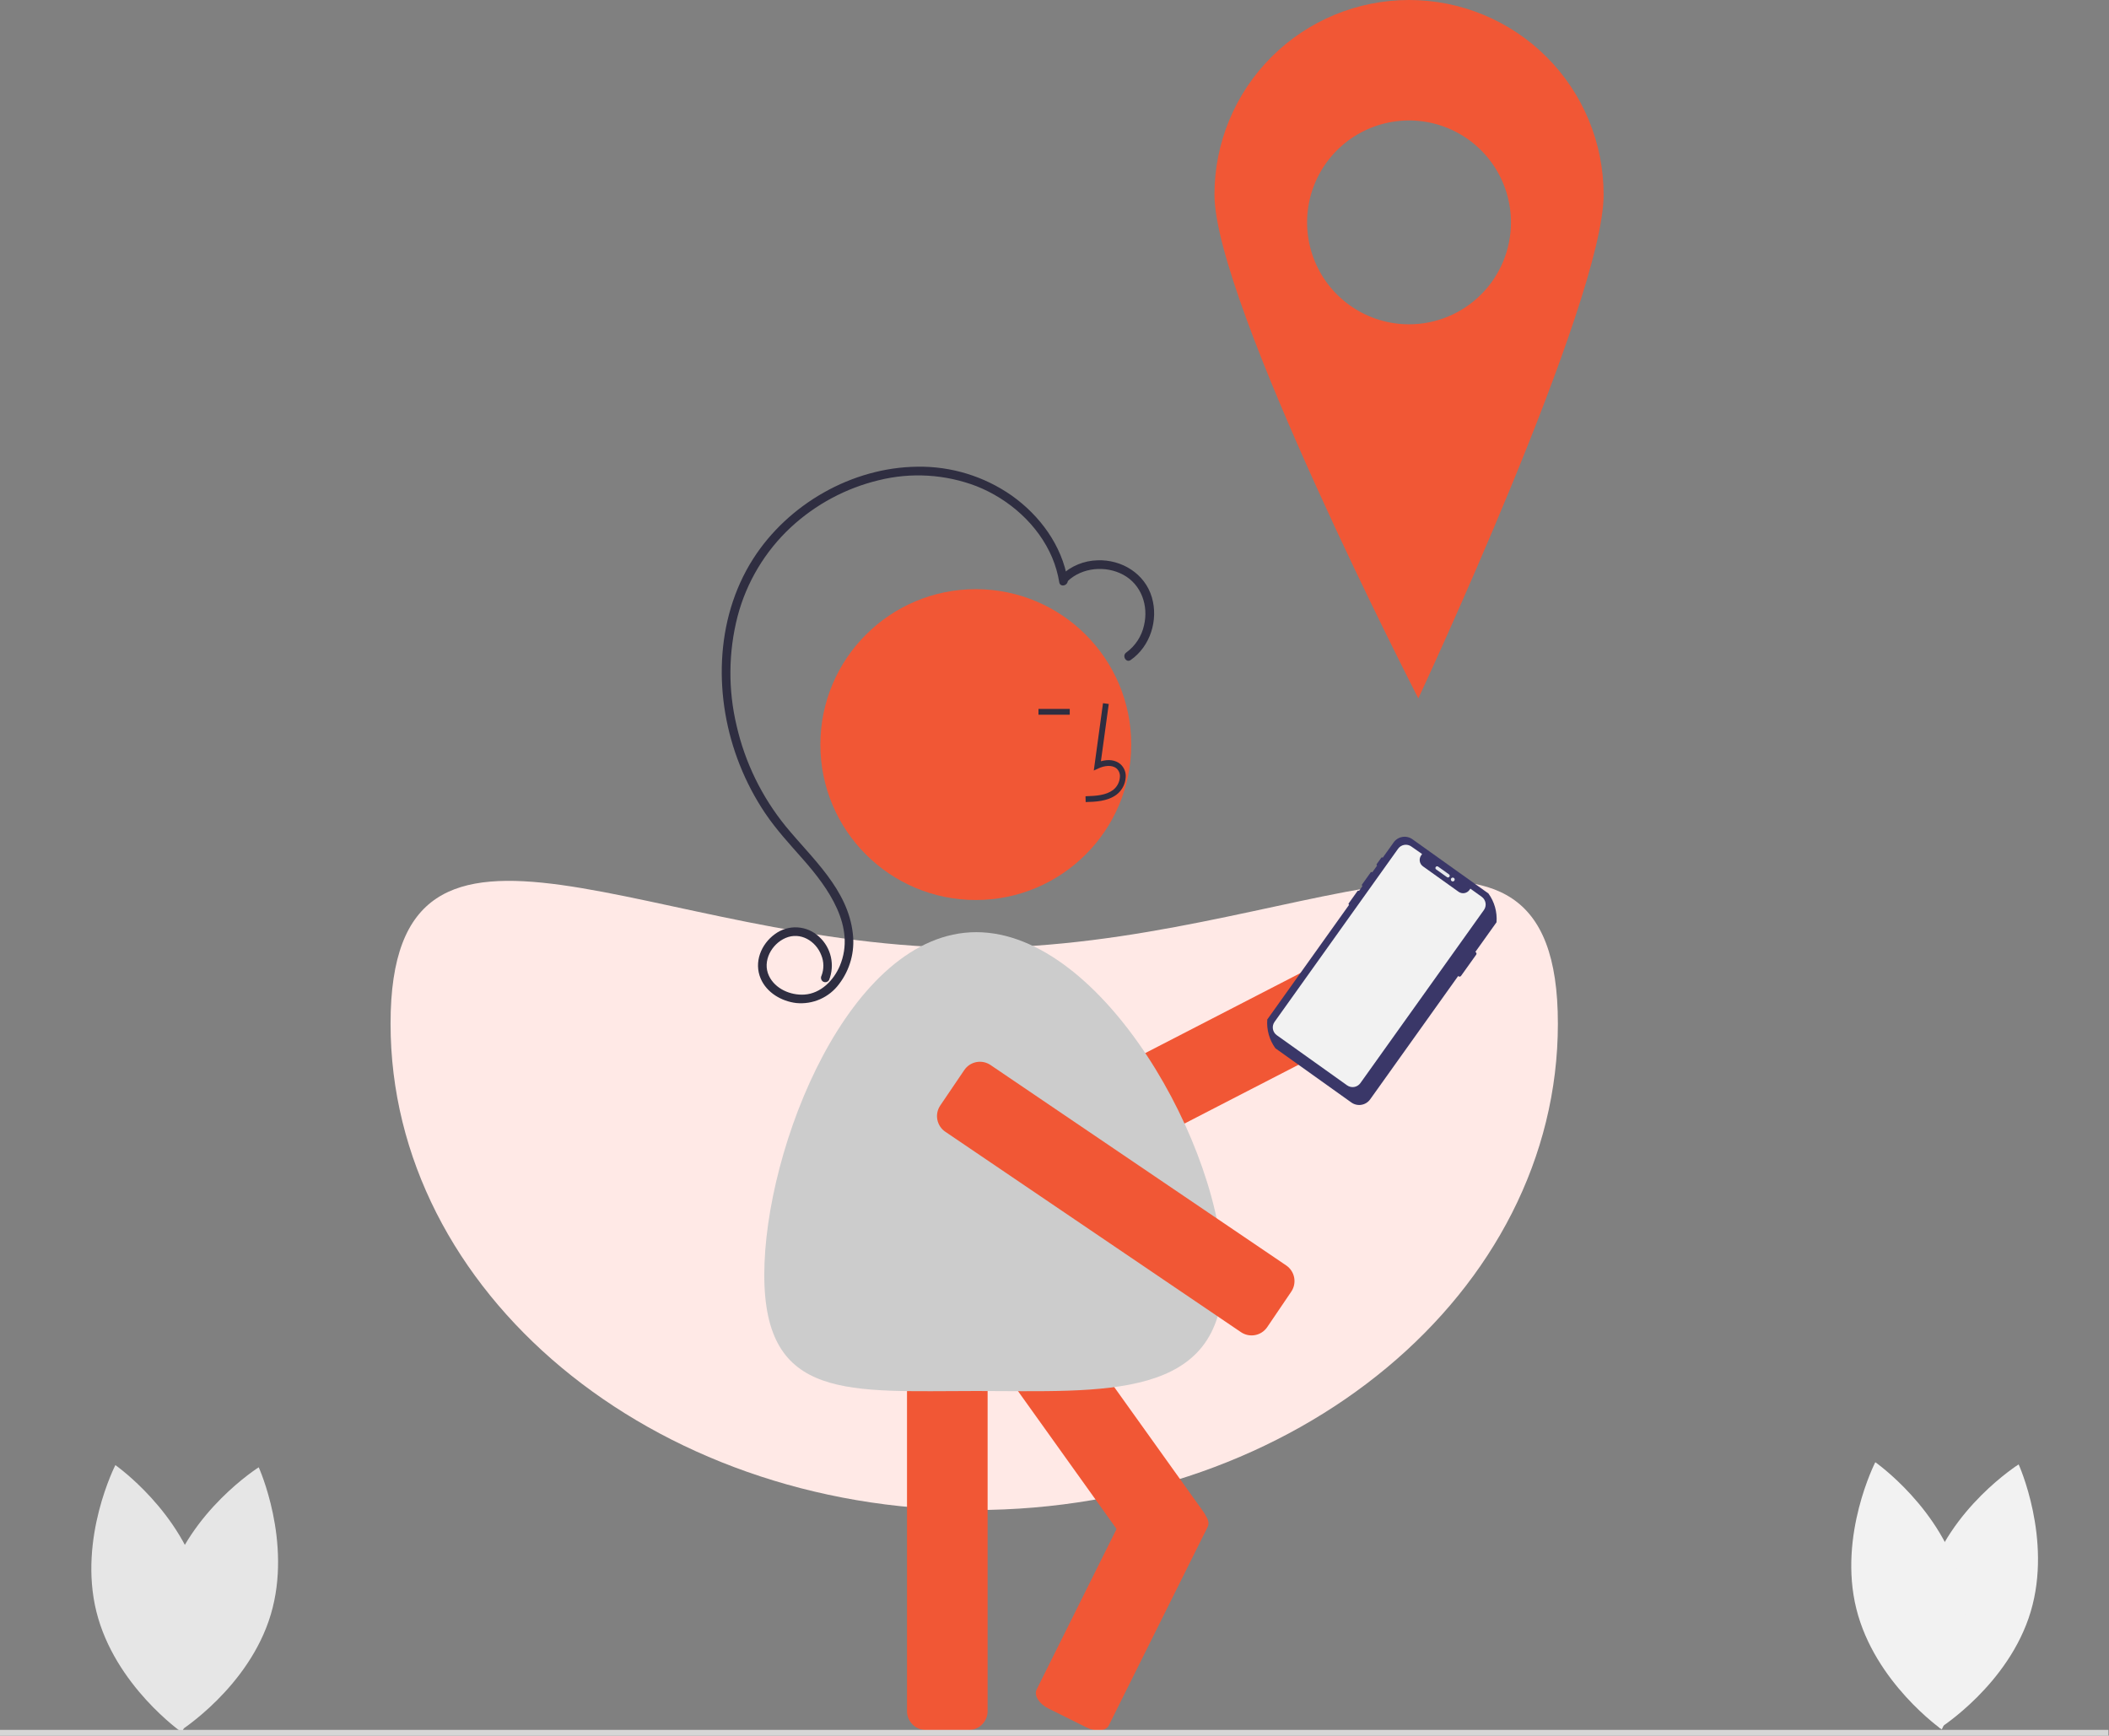 <svg width="486" height="400" viewBox="0 0 486 400" fill="none" xmlns="http://www.w3.org/2000/svg">
<rect x="0" y="0" width="486" height="400" fill="#808080" stroke="none"/>
<g clip-path="url(#clip0_4997_1180)">
<path d="M359 235.902C359 297.812 298.782 348 224.5 348C150.218 348 90 297.812 90 235.902C90 173.992 150.218 218.453 224.5 218.453C298.782 218.453 359 173.992 359 235.902Z" fill="#FFE9E6"/>
<path d="M444.203 364.326C439.177 381.114 446.978 398.279 446.978 398.279C446.978 398.279 462.927 388.224 467.953 371.435C472.978 354.646 465.178 337.481 465.178 337.481C465.178 337.481 449.229 347.537 444.203 364.326Z" fill="#F2F2F2"/>
<path d="M451.835 364.779C456.065 381.786 447.465 398.565 447.465 398.565C447.465 398.565 432.008 387.77 427.777 370.763C423.547 353.756 432.147 336.978 432.147 336.978C432.147 336.978 447.605 347.772 451.835 364.779Z" fill="#F2F2F2"/>
<path d="M38.645 364.994C33.619 381.783 41.419 398.948 41.419 398.948C41.419 398.948 57.368 388.893 62.394 372.104C67.42 355.315 59.62 338.15 59.62 338.15C59.62 338.15 43.671 348.206 38.645 364.994Z" fill="#E6E6E6"/>
<path d="M46.274 365.449C50.504 382.456 41.905 399.235 41.905 399.235C41.905 399.235 26.447 388.44 22.217 371.433C17.987 354.426 26.587 337.647 26.587 337.647C26.587 337.647 42.044 348.442 46.274 365.449Z" fill="#E6E6E6"/>
<path d="M224.866 207.413C244.647 207.413 260.683 191.377 260.683 171.596C260.683 151.814 244.647 135.778 224.866 135.778C205.085 135.778 189.049 151.814 189.049 171.596C189.049 191.377 205.085 207.413 224.866 207.413Z" fill="#F15735"/>
<path d="M223.237 398.7H213.36C212.207 398.698 211.101 398.24 210.285 397.424C209.47 396.609 209.011 395.503 209.01 394.35V312.024C209.011 310.871 209.47 309.765 210.285 308.949C211.101 308.134 212.207 307.675 213.36 307.674H223.237C224.391 307.675 225.496 308.134 226.312 308.949C227.127 309.765 227.586 310.871 227.587 312.024V394.35C227.586 395.503 227.127 396.609 226.312 397.424C225.496 398.24 224.391 398.698 223.237 398.7Z" fill="#F15735"/>
<path d="M251.049 265.332L246.523 256.552C245.996 255.527 245.897 254.334 246.248 253.235C246.599 252.137 247.371 251.222 248.396 250.692L321.569 212.966C322.595 212.439 323.788 212.34 324.886 212.691C325.985 213.042 326.899 213.815 327.429 214.839L331.955 223.619C332.483 224.644 332.581 225.837 332.23 226.936C331.879 228.034 331.107 228.949 330.082 229.478L256.909 267.205C255.884 267.732 254.691 267.831 253.592 267.48C252.493 267.129 251.579 266.356 251.049 265.332Z" fill="#F15735"/>
<path d="M276.357 354.544L268.322 360.29C267.383 360.959 266.217 361.229 265.079 361.04C263.941 360.851 262.925 360.219 262.253 359.281L214.37 292.313C213.7 291.374 213.43 290.208 213.619 289.07C213.809 287.932 214.441 286.916 215.378 286.244L223.414 280.499C224.353 279.829 225.519 279.559 226.657 279.748C227.794 279.937 228.81 280.57 229.482 281.507L277.365 348.476C278.035 349.415 278.305 350.581 278.116 351.719C277.927 352.856 277.294 353.873 276.357 354.544Z" fill="#F15735"/>
<path d="M250.414 398.122L241.571 393.72C239.424 392.651 238.218 390.696 238.882 389.362L261.671 343.587C262.335 342.253 264.622 342.038 266.77 343.107L275.612 347.509C277.759 348.578 278.966 350.533 278.302 351.866L255.512 397.642C254.848 398.976 252.561 399.191 250.414 398.122Z" fill="#F15735"/>
<path d="M250.182 184.841L250.145 183.503C252.635 183.433 254.83 183.277 256.479 182.072C256.947 181.711 257.332 181.253 257.607 180.731C257.882 180.208 258.041 179.632 258.073 179.042C258.102 178.681 258.048 178.319 257.914 177.983C257.78 177.647 257.57 177.346 257.302 177.104C256.207 176.179 254.445 176.478 253.16 177.068L252.053 177.576L254.177 162.056L255.503 162.237L253.696 175.439C255.442 174.926 257.058 175.146 258.166 176.082C258.591 176.454 258.924 176.918 259.14 177.44C259.356 177.961 259.449 178.525 259.411 179.089C259.372 179.881 259.16 180.656 258.79 181.358C258.42 182.06 257.901 182.673 257.269 183.153C255.149 184.702 252.395 184.779 250.182 184.841Z" fill="#2F2E41"/>
<path d="M246.515 163.376H239.307V164.714H246.515V163.376Z" fill="#2F2E41"/>
<path d="M281.861 293.797C281.861 322.996 254.175 320.566 224.976 320.566C195.776 320.566 176.121 322.996 176.121 293.797C176.121 264.597 195.776 214.826 224.976 214.826C254.175 214.826 281.861 264.597 281.861 293.797Z" fill="#CCCCCC"/>
<path d="M246.038 133.668C244.7 125.694 239.649 118.838 233.149 114.211C226.777 109.754 219.16 107.425 211.386 107.557C196.332 107.723 181.614 116.154 173.543 128.805C164.602 142.822 164.425 161.125 170.47 176.279C172.015 180.183 173.974 183.91 176.314 187.396C178.908 191.241 182.051 194.632 185.109 198.105C190.806 204.576 197.338 213.576 193.52 222.605C192.11 225.94 189.135 228.972 185.349 229.211C182.154 229.412 178.61 227.884 177.193 224.88C175.606 221.514 177.804 217.531 181.051 216.154C184.457 214.709 187.997 216.841 189.255 220.119C189.88 221.628 189.901 223.32 189.314 224.844C189.189 225.076 189.156 225.347 189.223 225.602C189.29 225.857 189.451 226.077 189.674 226.218C189.905 226.35 190.178 226.387 190.435 226.32C190.692 226.252 190.912 226.086 191.048 225.857C191.724 224.168 191.87 222.313 191.468 220.539C191.067 218.764 190.135 217.154 188.798 215.92C187.44 214.62 185.666 213.843 183.79 213.727C181.913 213.611 180.057 214.164 178.549 215.287C175.366 217.612 173.684 221.773 175.297 225.528C176.693 228.779 180.072 230.743 183.485 231.157C185.367 231.343 187.265 231.038 188.995 230.272C190.725 229.506 192.226 228.306 193.354 226.787C195.871 223.492 197.012 219.348 196.536 215.229C195.419 204.954 187.209 197.928 181.047 190.409C175.566 183.67 171.704 175.765 169.757 167.301C167.765 158.981 167.839 150.3 169.974 142.016C172.044 134.161 176.299 127.055 182.245 121.52C187.952 116.231 194.921 112.497 202.486 110.675C209.965 108.813 217.835 109.292 225.033 112.047C232.577 115.04 239.273 120.962 242.463 128.503C243.23 130.332 243.78 132.245 244.102 134.202C244.315 135.473 246.25 134.934 246.038 133.668Z" fill="#2F2E41"/>
<path d="M245.994 133.97C249.346 130.74 254.81 130.275 258.849 132.462C263.027 134.725 264.703 139.598 263.632 144.108C263.081 146.627 261.626 148.856 259.542 150.373C258.488 151.106 259.491 152.847 260.555 152.107C265.074 148.961 266.977 142.898 265.435 137.654C263.824 132.178 258.476 128.909 252.89 129.127C249.792 129.21 246.832 130.428 244.574 132.55C243.642 133.449 245.063 134.867 245.994 133.97Z" fill="#2F2E41"/>
<path d="M216.671 254.774L222.214 246.598C222.862 245.644 223.862 244.986 224.995 244.769C226.127 244.551 227.3 244.792 228.255 245.438L296.399 291.633C297.353 292.281 298.011 293.281 298.228 294.414C298.446 295.546 298.205 296.719 297.559 297.674L292.016 305.85C291.368 306.804 290.368 307.462 289.235 307.679C288.103 307.897 286.93 307.656 285.975 307.01L217.831 260.815C216.877 260.167 216.219 259.167 216.002 258.034C215.785 256.902 216.025 255.729 216.671 254.774Z" fill="#F15735"/>
<path d="M344.861 212.541C345.044 210.178 344.382 207.828 342.994 205.907L325.486 193.414C325.154 193.177 324.778 193.008 324.38 192.916C323.983 192.824 323.571 192.811 323.168 192.878C322.766 192.946 322.38 193.092 322.034 193.308C321.688 193.524 321.388 193.806 321.151 194.139L318.634 197.666C318.625 197.657 318.625 197.642 318.614 197.634C318.563 197.598 318.501 197.583 318.439 197.594C318.378 197.604 318.323 197.638 318.287 197.689L317.256 199.134C317.238 199.159 317.225 199.188 317.218 199.218C317.211 199.248 317.21 199.279 317.215 199.309C317.22 199.339 317.231 199.368 317.248 199.394C317.264 199.42 317.285 199.443 317.31 199.461C317.321 199.469 317.335 199.464 317.347 199.469L316.235 201.028C316.228 201.02 316.221 201.012 316.213 201.005C316.185 200.985 316.154 200.971 316.121 200.963C316.088 200.955 316.053 200.954 316.02 200.96C315.986 200.966 315.954 200.978 315.925 200.996C315.896 201.014 315.871 201.037 315.852 201.065L313.882 203.826C313.862 203.853 313.848 203.885 313.84 203.918C313.833 203.951 313.832 203.985 313.837 204.019C313.843 204.052 313.855 204.084 313.873 204.113C313.891 204.142 313.914 204.167 313.942 204.187C313.952 204.192 313.961 204.196 313.971 204.2L313.172 205.321C313.166 205.316 313.163 205.309 313.157 205.304C313.103 205.266 313.037 205.251 312.973 205.262C312.908 205.273 312.851 205.309 312.813 205.362L310.807 208.173C310.769 208.226 310.753 208.292 310.764 208.357C310.775 208.421 310.811 208.479 310.864 208.517C310.871 208.521 310.878 208.522 310.885 208.526L292.032 234.947C291.849 237.31 292.511 239.661 293.899 241.581L311.407 254.074C311.739 254.311 312.115 254.481 312.513 254.573C312.91 254.665 313.322 254.677 313.725 254.61C314.127 254.543 314.513 254.397 314.859 254.18C315.205 253.964 315.505 253.682 315.742 253.35L336.03 224.917C336.052 224.947 336.077 224.975 336.106 224.998C336.15 225.029 336.201 225.052 336.254 225.064C336.308 225.076 336.363 225.077 336.417 225.068C336.471 225.058 336.522 225.038 336.568 225.009C336.614 224.98 336.654 224.941 336.686 224.897L340.167 220.018C340.199 219.974 340.222 219.924 340.235 219.87C340.248 219.817 340.25 219.762 340.241 219.708C340.232 219.654 340.213 219.602 340.185 219.556C340.156 219.509 340.118 219.469 340.074 219.437C340.043 219.417 340.009 219.402 339.973 219.392L344.861 212.541Z" fill="#3A3768"/>
<path d="M341.413 206.649L338.836 204.799L338.614 205.107C338.339 205.485 337.928 205.742 337.468 205.822C337.008 205.903 336.534 205.801 336.147 205.539L327.909 199.656C327.518 199.377 327.255 198.953 327.176 198.479C327.098 198.005 327.21 197.519 327.49 197.128L327.712 196.82L325.245 195.093C324.773 194.753 324.185 194.614 323.61 194.707C323.035 194.8 322.521 195.118 322.181 195.59L322.174 195.599L293.71 235.495C293.372 235.97 293.235 236.56 293.33 237.135C293.425 237.71 293.743 238.225 294.216 238.566L310.421 250.122C310.895 250.461 311.483 250.598 312.058 250.503C312.632 250.408 313.145 250.088 313.484 249.615L313.492 249.604L341.956 209.72C342.292 209.244 342.425 208.655 342.326 208.081C342.228 207.507 341.905 206.996 341.43 206.66L341.413 206.649Z" fill="#F2F2F2"/>
<path d="M331.399 199.716L333.909 201.507C333.951 201.537 333.987 201.575 334.015 201.619C334.042 201.663 334.061 201.712 334.069 201.763C334.078 201.814 334.076 201.866 334.064 201.917C334.053 201.967 334.031 202.015 334.001 202.057C333.971 202.1 333.933 202.135 333.889 202.163C333.845 202.19 333.796 202.209 333.745 202.217C333.694 202.226 333.641 202.224 333.591 202.213C333.54 202.201 333.493 202.179 333.451 202.149L330.941 200.359C330.899 200.328 330.863 200.29 330.835 200.246C330.808 200.202 330.789 200.153 330.781 200.102C330.772 200.051 330.774 199.999 330.786 199.948C330.797 199.898 330.819 199.85 330.849 199.808C330.879 199.766 330.917 199.73 330.961 199.703C331.005 199.675 331.054 199.657 331.105 199.648C331.156 199.639 331.208 199.641 331.259 199.653C331.309 199.664 331.357 199.686 331.399 199.716Z" fill="#E6E8EC"/>
<path d="M334.778 203.134C335.023 203.134 335.222 202.935 335.222 202.69C335.222 202.445 335.023 202.246 334.778 202.246C334.533 202.246 334.334 202.445 334.334 202.69C334.334 202.935 334.533 203.134 334.778 203.134Z" fill="#E6E8EC"/>
<path d="M324.699 0C312.806 0 301.401 4.724 292.992 13.133C284.583 21.542 279.859 32.947 279.859 44.839C279.859 69.601 326.84 160.953 326.84 160.953C326.84 160.953 369.538 69.615 369.538 44.846C369.539 38.958 368.38 33.127 366.127 27.686C363.875 22.246 360.572 17.302 356.409 13.138C352.246 8.973 347.304 5.67 341.864 3.416C336.424 1.162 330.594 0.001 324.705 0H324.699ZM324.699 74.741C320.053 74.741 315.511 73.363 311.648 70.782C307.785 68.201 304.774 64.532 302.996 60.24C301.218 55.948 300.753 51.224 301.66 46.668C302.566 42.111 304.803 37.925 308.088 34.64C311.374 31.355 315.559 29.118 320.116 28.212C324.672 27.305 329.396 27.77 333.688 29.548C337.98 31.326 341.649 34.337 344.23 38.2C346.811 42.063 348.189 46.605 348.189 51.251C348.189 57.48 345.714 63.455 341.309 67.861C336.903 72.266 330.929 74.741 324.699 74.741Z" fill="#F15735"/>
<path d="M485.869 398.661H0V400H485.869V398.661Z" fill="#D6D6D6"/>
</g>
<defs>
<clipPath id="clip0_4997_1180">
<rect width="485.869" height="400" fill="white"/>
</clipPath>
</defs>
</svg>
